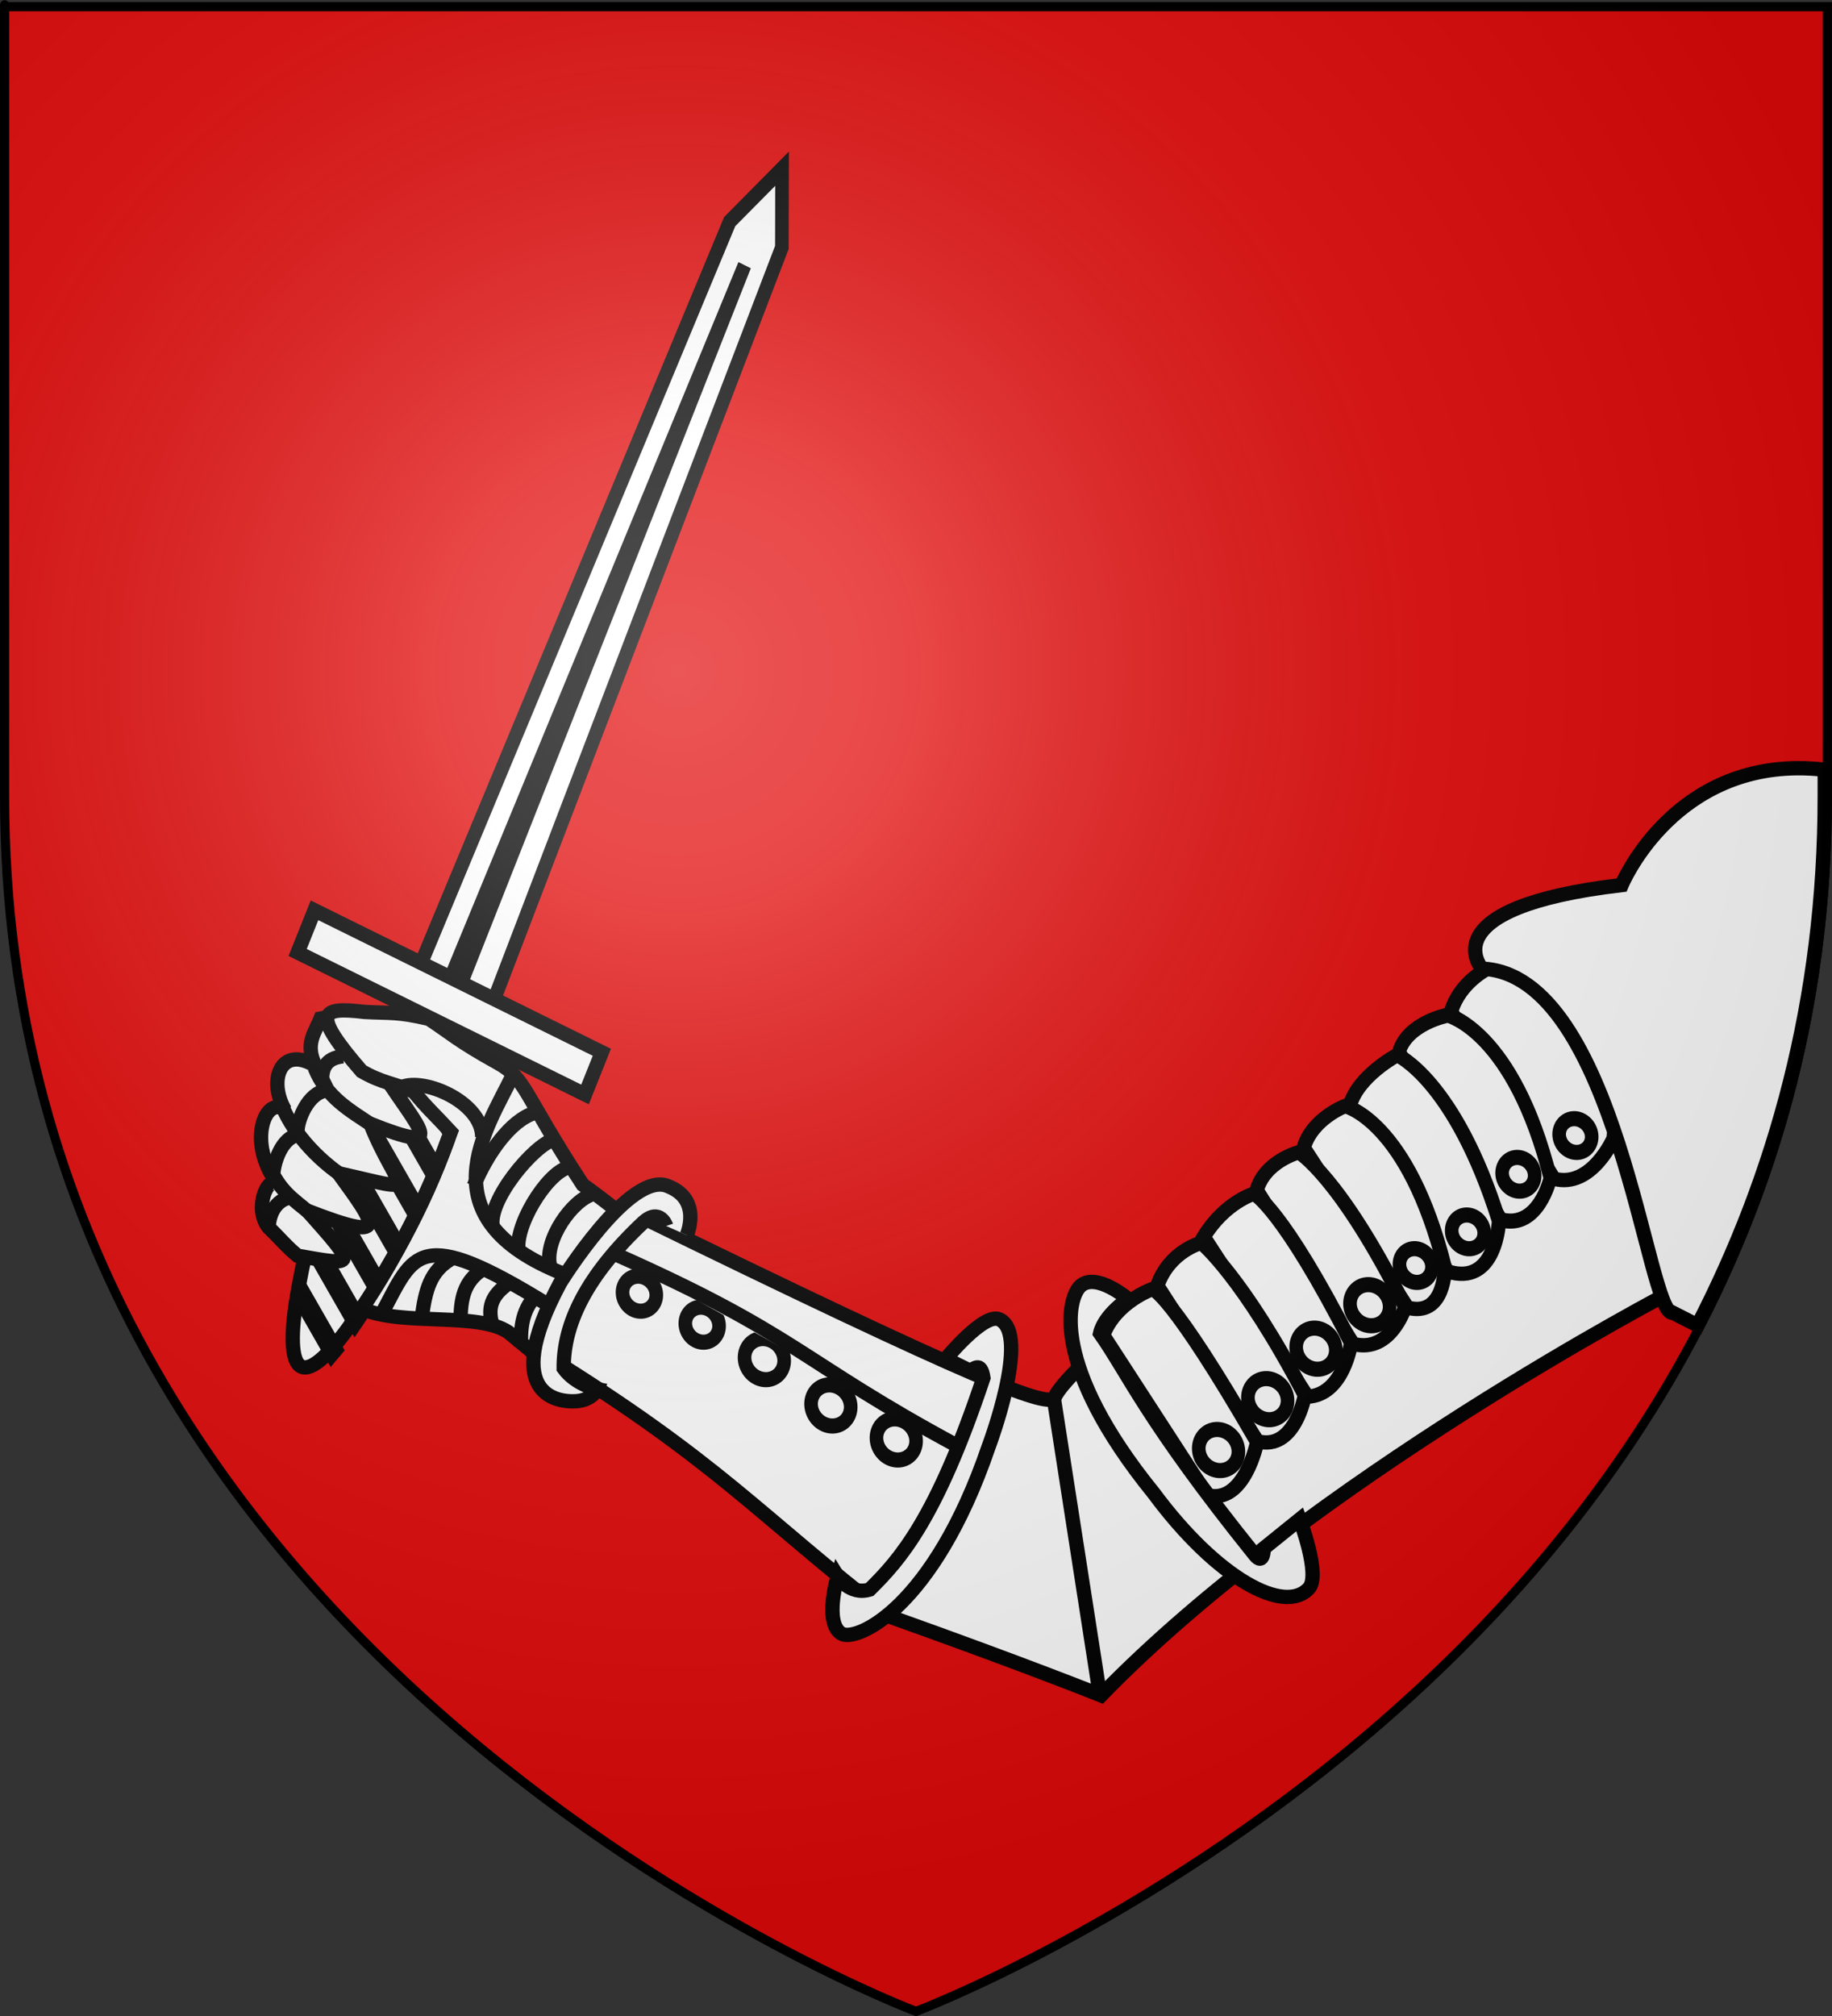 <?xml version="1.0" encoding="UTF-8" standalone="no"?>
<svg
   xmlns:dc="http://purl.org/dc/elements/1.1/"
   xmlns:cc="http://web.resource.org/cc/"
   xmlns:rdf="http://www.w3.org/1999/02/22-rdf-syntax-ns#"
   xmlns:svg="http://www.w3.org/2000/svg"
   xmlns="http://www.w3.org/2000/svg"
   xmlns:xlink="http://www.w3.org/1999/xlink"
   xmlns:sodipodi="http://sodipodi.sourceforge.net/DTD/sodipodi-0.dtd"
   xmlns:inkscape="http://www.inkscape.org/namespaces/inkscape"
   height="660"
   width="600"
   version="1.0"
   id="svg2"
   sodipodi:version="0.32"
   inkscape:version="0.45.1"
   sodipodi:docname="Blason_Bras_dAsse.svg"
   sodipodi:docbase="C:\monAtelierGraphique\Blasons"
   inkscape:export-filename="/Users/olivier/Desktop/Blason Rouge/Blason_Vide_3D.png"
   inkscape:export-xdpi="144"
   inkscape:export-ydpi="144"
   inkscape:output_extension="org.inkscape.output.svg.inkscape">
  <rect width="100%" height="100%" fill="#333333" stroke="none"/>
  <sodipodi:namedview
     inkscape:window-height="750"
     inkscape:window-width="1264"
     inkscape:pageshadow="2"
     inkscape:pageopacity="0.0"
     guidetolerance="10.0"
     gridtolerance="10.0"
     objecttolerance="10.0"
     borderopacity="1.0"
     bordercolor="#666666"
     pagecolor="#ffffff"
     id="base"
     showgrid="false"
     height="660px"
     inkscape:zoom="0.44547727"
     inkscape:cx="138.02731"
     inkscape:cy="245.66235"
     inkscape:window-x="0"
     inkscape:window-y="14"
     inkscape:current-layer="layer4"
     inkscape:showpageshadow="false"
     inkscape:grid-bbox="false"
     inkscape:object-paths="false"
     inkscape:guide-bbox="true"
     showguides="true" />
  <desc
     id="desc4">Flag of Canton of Valais (Wallis)</desc>
  <defs
     id="defs6">
    <linearGradient
       id="linearGradient2893">
      <stop
         style="stop-color:white;stop-opacity:0.314;"
         offset="0"
         id="stop2895" />
      <stop
         id="stop2897"
         offset="0.19"
         style="stop-color:white;stop-opacity:0.251;" />
      <stop
         style="stop-color:#6b6b6b;stop-opacity:0.125;"
         offset="0.6"
         id="stop2901" />
      <stop
         style="stop-color:black;stop-opacity:0.125;"
         offset="1"
         id="stop2899" />
    </linearGradient>
    <linearGradient
       id="linearGradient2885">
      <stop
         id="stop2887"
         offset="0"
         style="stop-color:white;stop-opacity:1;" />
      <stop
         style="stop-color:white;stop-opacity:1;"
         offset="0.229"
         id="stop2891" />
      <stop
         id="stop2889"
         offset="1"
         style="stop-color:black;stop-opacity:1;" />
    </linearGradient>
    <linearGradient
       id="linearGradient2955">
      <stop
         id="stop2867"
         offset="0"
         style="stop-color:#fd0000;stop-opacity:1;" />
      <stop
         style="stop-color:#e77275;stop-opacity:0.659;"
         offset="0.5"
         id="stop2873" />
      <stop
         style="stop-color:black;stop-opacity:0.323;"
         offset="1"
         id="stop2959" />
    </linearGradient>
    <radialGradient
       inkscape:collect="always"
       xlink:href="#linearGradient2955"
       id="radialGradient2961"
       cx="225.524"
       cy="218.901"
       fx="225.524"
       fy="218.901"
       r="300"
       gradientTransform="matrix(-4.167939e-4,2.183,-1.884,-3.599562e-4,615.597,-289.121)"
       gradientUnits="userSpaceOnUse" />
    <polygon
       id="star"
       transform="scale(53,53)"
       points="0,-1 0.588,0.809 -0.951,-0.309 0.951,-0.309 -0.588,0.809 0,-1 " />
    <clipPath
       id="clip">
      <path
         d="M 0,-200 L 0,600 L 300,600 L 300,-200 L 0,-200 z "
         id="path10" />
    </clipPath>
    <radialGradient
       inkscape:collect="always"
       xlink:href="#linearGradient2955"
       id="radialGradient1911"
       gradientUnits="userSpaceOnUse"
       gradientTransform="matrix(-4.167939e-4,2.183,-1.884,-3.599562e-4,615.597,-289.121)"
       cx="225.524"
       cy="218.901"
       fx="225.524"
       fy="218.901"
       r="300" />
    <radialGradient
       inkscape:collect="always"
       xlink:href="#linearGradient2955"
       id="radialGradient2865"
       gradientUnits="userSpaceOnUse"
       gradientTransform="matrix(0,1.749,-1.593,-1.049767e-7,551.788,-191.29)"
       cx="225.524"
       cy="218.901"
       fx="225.524"
       fy="218.901"
       r="300" />
    <radialGradient
       inkscape:collect="always"
       xlink:href="#linearGradient2955"
       id="radialGradient2871"
       gradientUnits="userSpaceOnUse"
       gradientTransform="matrix(0,1.386,-1.323,-5.741131e-8,-158.082,-109.541)"
       cx="225.524"
       cy="218.901"
       fx="225.524"
       fy="218.901"
       r="300" />
    <radialGradient
       inkscape:collect="always"
       xlink:href="#linearGradient2893"
       id="radialGradient3163"
       gradientUnits="userSpaceOnUse"
       gradientTransform="matrix(1.353,0,0,1.349,-77.629,-85.747)"
       cx="221.445"
       cy="226.331"
       fx="221.445"
       fy="226.331"
       r="300" />
  </defs>
  <g
     inkscape:groupmode="layer"
     id="layer3"
     inkscape:label="Fond écu"
     style="display:inline"
     sodipodi:insensitive="true">
    <path
       id="path2855"
       style="fill:#e20909;fill-opacity:1;fill-rule:evenodd;stroke:none;stroke-width:1px;stroke-linecap:butt;stroke-linejoin:miter;stroke-opacity:1"
       d="M 300,658.5 C 300,658.5 598.5,546.18 598.5,260.728 C 598.5,-24.723 598.5,2.176 598.5,2.176 L 1.5,2.176 L 1.5,260.728 C 1.5,546.18 300,658.5 300,658.5 z "
       sodipodi:nodetypes="cccccc" />
  </g>
  <g
     inkscape:groupmode="layer"
     id="layer4"
     inkscape:label="Meubles"
     style="display:inline">
    <path
       d="M 116.895,430.7 C 99.531,456.368 92.017,452.658 97.799,421.273 C 103.58,389.888 115.903,353.826 133.558,328.301 C 151.213,302.777 161.342,307.778 156.142,339.45 C 150.941,371.122 134.26,405.032 116.895,430.7 z "
       style="fill:#ffffff;fill-opacity:1;fill-rule:nonzero;stroke:#000000;stroke-width:4.693;stroke-miterlimit:4;stroke-dasharray:none;stroke-opacity:1"
       id="path18781" />
    <path
       d="M 108.675,443.501 C 109.146,442.957 109.608,442.419 110.058,441.869 L 98.066,420.931 C 97.868,421.934 97.681,422.936 97.493,423.94 L 108.675,443.501 z M 116.277,433.418 C 116.694,432.803 117.111,432.184 117.524,431.565 L 101.847,404.153 C 101.607,405.1 101.37,406.043 101.139,406.992 L 116.277,433.418 z M 123.355,422.46 C 123.756,421.809 124.165,421.163 124.561,420.509 L 106.244,388.528 C 105.97,389.407 105.7,390.281 105.434,391.163 L 123.355,422.46 z M 130.122,410.91 C 130.499,410.231 130.871,409.549 131.243,408.866 L 111.222,373.884 C 110.919,374.702 110.616,375.524 110.32,376.345 L 130.122,410.91 z M 136.5,398.706 C 136.855,397.988 137.214,397.278 137.563,396.556 L 116.741,360.176 C 116.405,360.946 116.083,361.717 115.754,362.492 L 136.5,398.706 z M 142.483,385.818 C 142.814,385.05 143.144,384.274 143.469,383.502 L 122.765,347.334 C 122.403,348.052 122.05,348.783 121.695,349.506 L 142.483,385.818 z M 147.976,372.072 C 148.278,371.251 148.584,370.435 148.878,369.611 L 129.27,335.373 C 129.127,335.6 128.977,335.832 128.834,336.058 C 128.584,336.493 128.338,336.924 128.09,337.362 L 147.976,372.072 z M 152.904,357.352 C 153.146,356.44 153.395,355.522 153.637,354.602 L 136.357,324.393 C 135.929,325.003 135.51,325.616 135.093,326.237 L 152.904,357.352 z "
       style="fill:#000000;fill-opacity:1;fill-rule:nonzero;stroke:#000000;stroke-width:4.693;stroke-miterlimit:4;stroke-dasharray:none;stroke-opacity:1"
       id="path18783" />
    <g
       transform="matrix(-0.581,-0.287,0.258,-0.646,206.168,642.181)"
       id="g18785"
       style="fill:#ffffff;fill-opacity:1;stroke:#000000;stroke-width:7.002;stroke-miterlimit:4;stroke-dasharray:none;stroke-opacity:1">
      <path
         d="M 244.457,371.58 L 285.873,371.58 L 279.873,757.438 L 265.165,790.794 L 250.457,757.438 L 244.457,371.58 z "
         style="fill:#ffffff;fill-opacity:1;fill-rule:nonzero;stroke:#000000;stroke-width:7.002;stroke-miterlimit:4;stroke-dasharray:none;stroke-opacity:1"
         id="path18787" />
      <path
         d="M 263.156,375.062 L 264.652,742.094 L 269.156,375.062 L 263.156,375.062 z "
         style="fill:#ffffff;fill-opacity:1;fill-rule:evenodd;stroke:#000000;stroke-width:7.002;stroke-linecap:butt;stroke-linejoin:miter;stroke-miterlimit:4;stroke-dasharray:none;stroke-opacity:1"
         id="path18789" />
    </g>
    <rect
       width="104.917"
       height="14.866"
       x="-311.652"
       y="-237.079"
       style="fill:#ffffff;fill-opacity:1;fill-rule:nonzero;stroke:#000000;stroke-width:4.701;stroke-miterlimit:4;stroke-dasharray:none;stroke-opacity:1"
       id="rect18791"
       transform="matrix(-0.897,-0.443,0.371,-0.929,0,0)" />
    <path
       style="fill:#ffffff;fill-opacity:1;fill-rule:evenodd;stroke:#000000;stroke-width:4.693;stroke-linecap:butt;stroke-linejoin:miter;stroke-miterlimit:4;stroke-dasharray:none;stroke-opacity:1;display:inline"
       d="M 125.706,335.393 C 118.705,332.737 115.056,331.505 105.013,333.441 C 103.195,337.995 99.709,341.726 103.335,348.968 C 92.012,341.969 87.66,353.596 93.308,363.421 C 87.059,358.339 80.549,373.978 91.05,387.774 C 87.688,384.381 83.015,395.735 87.948,401.816 C 91.679,405.377 93.841,408.141 97.46,411.103 C 117.076,414.546 116.991,414.793 100.652,396.371 C 127.909,406.905 123.534,401.623 110.83,384.061 C 139.391,390.549 130.436,390.726 121.307,367.937 C 147.292,378.124 137.313,370.031 125.212,351.1 L 120.097,343.767 L 125.706,335.393 z "
       id="path15830"
       sodipodi:nodetypes="ccccccccccccc" />
    <path
       style="fill:#ffffff;fill-opacity:1;fill-rule:evenodd;stroke:#000000;stroke-width:4.693;stroke-linecap:butt;stroke-linejoin:miter;stroke-miterlimit:4;stroke-dasharray:none;stroke-opacity:1;display:inline"
       d="M 119.324,331.285 C 104.924,329.551 101.75,331.443 118.441,350.691 C 125.305,354.613 128.492,354.467 135.51,357.413 C 139.823,362.745 142.529,365.043 147.647,370.606 C 140.917,389.324 130.167,411.277 118.544,428.467 C 131.873,434.247 156.366,429.421 166.45,436.106 C 204.288,466.866 160.908,437.253 208.902,453.765 L 251.413,427.404 C 216.27,411.045 211.629,402.693 190.836,387.833 C 170.987,357.469 172.365,353.101 162.718,347.803 C 150.09,340.828 147.268,338.001 140.474,333.554 C 129.99,331.119 128.026,331.77 119.324,331.285 z "
       id="path16951"
       sodipodi:nodetypes="cccccccccccc" />
    <path
       id="path16953"
       style="fill:none;fill-opacity:1;fill-rule:nonzero;stroke:#000000;stroke-width:4.693;stroke-miterlimit:4;stroke-dasharray:none;stroke-opacity:1;display:inline"
       d="M 146.893,372.495 C 138.8,395.702 126.539,416.925 114.797,433.709"
       sodipodi:nodetypes="cc" />
    <path
       style="fill:none;fill-rule:evenodd;stroke:#000000;stroke-width:4.693;stroke-linecap:butt;stroke-linejoin:miter;stroke-miterlimit:4;stroke-dasharray:none;stroke-opacity:1"
       d="M 103.048,349.557 C 107.034,359.357 114.148,363.227 122.676,368.895"
       id="path22348"
       sodipodi:nodetypes="cc" />
    <path
       style="fill:none;fill-rule:evenodd;stroke:#000000;stroke-width:4.693;stroke-linecap:butt;stroke-linejoin:miter;stroke-miterlimit:4;stroke-dasharray:none;stroke-opacity:1"
       d="M 92.376,361.928 C 96.24,371.799 105.845,381.274 114.174,386.242"
       id="path22350"
       sodipodi:nodetypes="cc" />
    <path
       style="fill:none;fill-rule:evenodd;stroke:#000000;stroke-width:4.693;stroke-linecap:butt;stroke-linejoin:miter;stroke-miterlimit:4;stroke-dasharray:none;stroke-opacity:1"
       d="M 89.049,383.802 C 93.233,391.733 97.162,393.116 104.325,399.626"
       id="path22352"
       sodipodi:nodetypes="cc" />
    <path
       style="fill:#ffffff;fill-opacity:1;fill-rule:evenodd;stroke:#000000;stroke-width:4.693;stroke-linecap:butt;stroke-linejoin:miter;stroke-miterlimit:4;stroke-dasharray:none;stroke-opacity:1"
       d="M 204.777,395.827 C 324.602,454.425 340.216,459.284 345.185,458.102 C 349.059,443.43 485.117,341.575 508.692,306.225 L 547.569,422.781 C 547.569,422.781 429.133,484.375 360.613,555.03 C 360.613,555.03 335.363,544.895 291.189,529.17 C 248.306,495.839 235.704,479.03 178.698,443.703 L 204.777,395.827 z "
       id="path2266"
       sodipodi:nodetypes="cccccccc" />
    <path
       style="fill:#ffffff;fill-opacity:1;fill-rule:evenodd;stroke:#000000;stroke-width:4.693;stroke-linecap:butt;stroke-linejoin:miter;stroke-miterlimit:4;stroke-dasharray:none;stroke-opacity:1"
       d="M 218.192,401.363 C 218.192,401.363 216.145,395.275 210.664,400.191 C 192.11,417.656 184.492,433.372 184.616,447.971 C 188.582,453.447 195.599,454.805 195.599,454.805 C 195.599,454.805 193.903,458.808 187.601,458.769 C 184.794,458.752 162.757,458.619 183.471,419.983 C 183.471,419.983 206.484,382.638 218.952,388.401 C 230.022,392.812 224.932,404.357 224.932,404.357"
       id="path3155"
       sodipodi:nodetypes="cccccccc" />
    <path
       sodipodi:nodetypes="cccccscsc"
       id="path4927"
       d="M 309.769,444.854 C 309.769,444.854 316.416,448.135 317.454,448.647 C 319.065,448.487 321.174,445.367 322.082,451.07 C 306.661,497.297 294.65,510.692 284.822,520.379 C 278.214,522.394 274.327,516.057 274.327,516.057 C 274.327,516.057 269.816,531.249 275.535,534.793 C 280.36,537.783 305.727,526.431 323.741,473.748 C 323.741,473.748 337.759,436.676 327.289,431.931 C 322.211,429.634 309.769,444.854 309.769,444.854 z "
       style="fill:#ffffff;fill-opacity:1;fill-rule:evenodd;stroke:#000000;stroke-width:4.693;stroke-linecap:butt;stroke-linejoin:miter;stroke-miterlimit:4;stroke-dasharray:none;stroke-opacity:1" />
    <path
       sodipodi:nodetypes="ccccc"
       id="path46445"
       d="M 475.248,331.19 L 508.902,385.88 C 521.271,389.25 528.479,372.631 528.479,372.631 C 532.646,334.262 495.23,315.536 487.189,317.117 C 487.189,317.117 478.02,321.614 475.248,331.19 z "
       style="fill:#ffffff;fill-opacity:1;fill-rule:evenodd;stroke:#000000;stroke-width:4.693;stroke-linecap:butt;stroke-linejoin:miter;stroke-miterlimit:4;stroke-dasharray:none;stroke-opacity:1" />
    <g
       id="g46455"
       transform="matrix(1.356,0.669,-0.602,1.507,-151.907,-162.619)"
       style="stroke:#000000;stroke-width:3;stroke-miterlimit:4;stroke-dasharray:none;stroke-opacity:1">
      <path
         sodipodi:nodetypes="ccccc"
         id="path46441"
         d="M 500.617,114.223 L 534.704,135.521 C 543.151,134.004 541.318,123.518 541.318,123.518 C 522.04,100.126 507.484,103.158 507.484,103.158 C 507.484,103.158 499.967,108.158 500.617,114.223 z "
         style="fill:#ffffff;fill-opacity:1;fill-rule:evenodd;stroke:#000000;stroke-width:3;stroke-linecap:butt;stroke-linejoin:miter;stroke-miterlimit:4;stroke-dasharray:none;stroke-opacity:1" />
      <path
         transform="matrix(2.246,0,0,2.246,130.561,-31.632)"
         d="M 181.501 70.052 A 1.623 1.463 0 1 1  178.255,70.052 A 1.623 1.463 0 1 1  181.501 70.052 z"
         sodipodi:ry="1.4629796"
         sodipodi:rx="1.622993"
         sodipodi:cy="70.052406"
         sodipodi:cx="179.87791"
         id="path46443"
         style="fill:#ffffff;fill-opacity:1;stroke:#000000;stroke-width:1.336;stroke-miterlimit:4;stroke-dasharray:none;stroke-opacity:1"
         sodipodi:type="arc" />
    </g>
    <path
       sodipodi:nodetypes="ccccc"
       id="path46437"
       d="M 442.155,361.71 L 474.035,416.21 C 490.171,421.439 490.932,399.674 490.932,399.674 C 476.448,353.6 457.583,345.401 457.583,345.401 C 457.583,345.401 444.927,352.133 442.155,361.71 z "
       style="fill:#ffffff;fill-opacity:1;fill-rule:evenodd;stroke:#000000;stroke-width:4.693;stroke-linecap:butt;stroke-linejoin:miter;stroke-miterlimit:4;stroke-dasharray:none;stroke-opacity:1" />
    <path
       transform="matrix(3.046,1.504,-1.353,3.386,27.647,-104.441)"
       d="M 181.501 70.052 A 1.623 1.463 0 1 1  178.255,70.052 A 1.623 1.463 0 1 1  181.501 70.052 z"
       sodipodi:ry="1.4629796"
       sodipodi:rx="1.622993"
       sodipodi:cy="70.052406"
       sodipodi:cx="179.87791"
       id="path46439"
       style="fill:#ffffff;fill-opacity:1;stroke:#000000;stroke-width:1.336;stroke-miterlimit:4;stroke-dasharray:none;stroke-opacity:1"
       sodipodi:type="arc" />
    <path
       style="fill:#ffffff;fill-opacity:1;fill-rule:evenodd;stroke:#000000;stroke-width:4.693;stroke-linecap:butt;stroke-linejoin:miter;stroke-miterlimit:4;stroke-dasharray:none;stroke-opacity:1"
       d="M 588.657,251.5 C 591.522,251.48 594.513,251.644 597.626,252 C 597.626,260.929 597.626,251.092 597.626,260.719 C 597.626,327.724 581.174,385.193 556.001,433.906 L 547.845,429.75 C 539.628,431.57 529.612,318.885 485.376,317.125 C 485.376,317.125 467.769,297.175 531.095,289.75 C 531.095,289.75 546.759,251.792 588.657,251.5 z "
       id="path7586" />
    <path
       style="fill:#ffffff;fill-opacity:1;fill-rule:evenodd;stroke:#000000;stroke-width:4.693;stroke-linecap:butt;stroke-linejoin:miter;stroke-miterlimit:4;stroke-dasharray:none;stroke-opacity:1"
       d="M 426.981,375.741 L 460.933,428.072 C 473.302,431.442 473.2,414.974 473.2,414.974 C 461.147,366.808 440.521,362.099 440.521,362.099 C 440.521,362.099 429.752,366.164 426.981,375.741 z "
       id="path8473"
       sodipodi:nodetypes="ccccc" />
    <path
       sodipodi:nodetypes="ccccc"
       id="path9360"
       d="M 411.581,389.638 L 443.109,439.943 C 455.478,443.313 460.2,427.844 460.2,427.844 C 438.802,385.016 425.375,377.226 425.375,377.226 C 425.375,377.226 414.352,380.061 411.581,389.638 z "
       style="fill:#ffffff;fill-opacity:1;fill-rule:evenodd;stroke:#000000;stroke-width:4.693;stroke-linecap:butt;stroke-linejoin:miter;stroke-miterlimit:4;stroke-dasharray:none;stroke-opacity:1" />
    <path
       style="fill:#ffffff;fill-opacity:1;fill-rule:evenodd;stroke:#000000;stroke-width:4.693;stroke-linecap:butt;stroke-linejoin:miter;stroke-miterlimit:4;stroke-dasharray:none;stroke-opacity:1"
       d="M 394.223,404.913 L 428.175,457.244 C 440.081,456.793 442.495,439.632 442.495,439.632 C 419.92,395.393 410.693,390.783 410.693,390.783 C 410.693,390.783 401.194,393.54 394.223,404.913 z "
       id="path9362"
       sodipodi:nodetypes="ccccc" />
    <path
       sodipodi:nodetypes="ccccc"
       id="path9364"
       d="M 379.021,420.91 L 411.795,471.83 C 424.165,475.2 427.339,456.757 427.339,456.757 C 406.912,417.724 393.461,406.882 393.461,406.882 C 393.461,406.882 383.038,409.46 379.021,420.91 z "
       style="fill:#ffffff;fill-opacity:1;fill-rule:evenodd;stroke:#000000;stroke-width:4.693;stroke-linecap:butt;stroke-linejoin:miter;stroke-miterlimit:4;stroke-dasharray:none;stroke-opacity:1" />
    <path
       style="fill:#ffffff;fill-opacity:1;fill-rule:evenodd;stroke:#000000;stroke-width:4.693;stroke-linecap:butt;stroke-linejoin:miter;stroke-miterlimit:4;stroke-dasharray:none;stroke-opacity:1"
       d="M 361.302,437.132 L 395.254,489.463 C 407.623,492.833 411.72,472.081 411.72,472.081 C 383.236,422.714 377.426,422.002 377.426,422.002 C 377.426,422.002 365.342,426.247 361.302,437.132 z "
       id="path9366"
       sodipodi:nodetypes="ccccc" />
    <path
       transform="matrix(3.712,1.832,-1.648,4.125,-137.063,-160.443)"
       d="M 181.501 70.052 A 1.623 1.463 0 1 1  178.255,70.052 A 1.623 1.463 0 1 1  181.501 70.052 z"
       sodipodi:ry="1.4629796"
       sodipodi:rx="1.622993"
       sodipodi:cy="70.052406"
       sodipodi:cx="179.87791"
       id="path10255"
       style="fill:#ffffff;fill-opacity:1;stroke:#000000;stroke-width:1.096;stroke-miterlimit:4;stroke-dasharray:none;stroke-opacity:1"
       sodipodi:type="arc" />
    <path
       sodipodi:type="arc"
       style="fill:#ffffff;fill-opacity:1;stroke:#000000;stroke-width:1.096;stroke-miterlimit:4;stroke-dasharray:none;stroke-opacity:1"
       id="path10257"
       sodipodi:cx="179.87791"
       sodipodi:cy="70.052406"
       sodipodi:rx="1.622993"
       sodipodi:ry="1.4629796"
       d="M 181.501 70.052 A 1.623 1.463 0 1 1  178.255,70.052 A 1.623 1.463 0 1 1  181.501 70.052 z"
       transform="matrix(3.712,1.832,-1.648,4.125,-121.259,-176.965)" />
    <path
       transform="matrix(3.712,1.832,-1.648,4.125,-103.633,-191.205)"
       d="M 181.501 70.052 A 1.623 1.463 0 1 1  178.255,70.052 A 1.623 1.463 0 1 1  181.501 70.052 z"
       sodipodi:ry="1.4629796"
       sodipodi:rx="1.622993"
       sodipodi:cy="70.052406"
       sodipodi:cx="179.87791"
       id="path10259"
       style="fill:#ffffff;fill-opacity:1;stroke:#000000;stroke-width:1.096;stroke-miterlimit:4;stroke-dasharray:none;stroke-opacity:1"
       sodipodi:type="arc" />
    <path
       sodipodi:type="arc"
       style="fill:#ffffff;fill-opacity:1;stroke:#000000;stroke-width:1.336;stroke-miterlimit:4;stroke-dasharray:none;stroke-opacity:1"
       id="path10261"
       sodipodi:cx="179.87791"
       sodipodi:cy="70.052406"
       sodipodi:rx="1.622993"
       sodipodi:ry="1.4629796"
       d="M 181.501 70.052 A 1.623 1.463 0 1 1  178.255,70.052 A 1.623 1.463 0 1 1  181.501 70.052 z"
       transform="matrix(3.046,1.504,-1.353,3.386,10.535,-93.416)" />
    <path
       sodipodi:type="arc"
       style="fill:#ffffff;fill-opacity:1;stroke:#000000;stroke-width:1.096;stroke-miterlimit:4;stroke-dasharray:none;stroke-opacity:1"
       id="path10263"
       sodipodi:cx="179.87791"
       sodipodi:cy="70.052406"
       sodipodi:rx="1.622993"
       sodipodi:ry="1.4629796"
       d="M 181.501 70.052 A 1.623 1.463 0 1 1  178.255,70.052 A 1.623 1.463 0 1 1  181.501 70.052 z"
       transform="matrix(3.712,1.832,-1.648,4.125,-153.166,-143.792)" />
    <path
       transform="matrix(3.712,1.832,-1.648,4.125,-258.717,-147.25)"
       d="M 181.501 70.052 A 1.623 1.463 0 1 1  178.255,70.052 A 1.623 1.463 0 1 1  181.501 70.052 z"
       sodipodi:ry="1.4629796"
       sodipodi:rx="1.622993"
       sodipodi:cy="70.052406"
       sodipodi:cx="179.87791"
       id="path10265"
       style="fill:#ffffff;fill-opacity:1;stroke:#000000;stroke-width:1.096;stroke-miterlimit:4;stroke-dasharray:none;stroke-opacity:1"
       sodipodi:type="arc" />
    <path
       sodipodi:type="arc"
       style="fill:#ffffff;fill-opacity:1;stroke:#000000;stroke-width:1.096;stroke-miterlimit:4;stroke-dasharray:none;stroke-opacity:1"
       id="path10267"
       sodipodi:cx="179.87791"
       sodipodi:cy="70.052406"
       sodipodi:rx="1.622993"
       sodipodi:ry="1.4629796"
       d="M 181.501 70.052 A 1.623 1.463 0 1 1  178.255,70.052 A 1.623 1.463 0 1 1  181.501 70.052 z"
       transform="matrix(3.712,1.832,-1.648,4.125,-280.134,-158.376)" />
    <path
       transform="matrix(3.712,1.832,-1.648,4.125,-301.921,-173.553)"
       d="M 181.501 70.052 A 1.623 1.463 0 1 1  178.255,70.052 A 1.623 1.463 0 1 1  181.501 70.052 z"
       sodipodi:ry="1.4629796"
       sodipodi:rx="1.622993"
       sodipodi:cy="70.052406"
       sodipodi:cx="179.87791"
       id="path10269"
       style="fill:#ffffff;fill-opacity:1;stroke:#000000;stroke-width:1.096;stroke-miterlimit:4;stroke-dasharray:none;stroke-opacity:1"
       sodipodi:type="arc" />
    <path
       sodipodi:type="arc"
       style="fill:#ffffff;fill-opacity:1;stroke:#000000;stroke-width:1.286;stroke-miterlimit:4;stroke-dasharray:none;stroke-opacity:1"
       id="path10271"
       sodipodi:cx="179.87791"
       sodipodi:cy="70.052406"
       sodipodi:rx="1.622993"
       sodipodi:ry="1.4629796"
       d="M 181.501 70.052 A 1.623 1.463 0 1 1  178.255,70.052 A 1.623 1.463 0 1 1  181.501 70.052 z"
       transform="matrix(3.163,1.561,-1.405,3.515,-240.554,-93.342)" />
    <path
       transform="matrix(3.163,1.561,-1.405,3.515,-261.116,-103.492)"
       d="M 181.501 70.052 A 1.623 1.463 0 1 1  178.255,70.052 A 1.623 1.463 0 1 1  181.501 70.052 z"
       sodipodi:ry="1.4629796"
       sodipodi:rx="1.622993"
       sodipodi:cy="70.052406"
       sodipodi:cx="179.87791"
       id="path10273"
       style="fill:#ffffff;fill-opacity:1;stroke:#000000;stroke-width:1.286;stroke-miterlimit:4;stroke-dasharray:none;stroke-opacity:1"
       sodipodi:type="arc" />
    <path
       style="fill:#ffffff;fill-opacity:1;fill-rule:evenodd;stroke:#000000;stroke-width:4.693;stroke-linecap:butt;stroke-linejoin:miter;stroke-miterlimit:4;stroke-dasharray:none;stroke-opacity:1"
       d="M 200.767,410.264 C 261.734,437.233 261.344,445.25 313.729,473.454"
       id="path10275"
       sodipodi:nodetypes="cc" />
    <path
       style="fill:none;fill-rule:evenodd;stroke:#000000;stroke-width:4.693;stroke-linecap:butt;stroke-linejoin:miter;stroke-miterlimit:4;stroke-dasharray:none;stroke-opacity:1"
       d="M 345.185,458.102 L 360.252,555.053"
       id="path12073" />
    <path
       style="fill:#ffffff;fill-opacity:1;fill-rule:evenodd;stroke:#000000;stroke-width:4.693;stroke-linecap:butt;stroke-linejoin:miter;stroke-miterlimit:4;stroke-dasharray:none;stroke-opacity:1"
       d="M 425.675,497.395 C 425.675,497.395 413.881,506.909 413.881,506.909 C 413.881,506.909 413.928,512.7 411.03,509.097 C 375.501,464.912 369.523,449.591 360.284,436.511 C 361.706,430.339 369.487,425.273 369.487,425.273 C 369.487,425.273 359.062,416.439 353.926,420.955 C 349.594,424.763 343.909,446.99 377.859,488.852 C 398.542,516.752 420.761,528.852 428.714,519.919 C 432.568,515.585 425.675,497.395 425.675,497.395 z "
       id="path7584"
       sodipodi:nodetypes="ccsccscsc" />
    <path
       transform="matrix(3.046,1.504,-1.353,3.386,62.839,-135.974)"
       d="M 181.501 70.052 A 1.623 1.463 0 1 1  178.255,70.052 A 1.623 1.463 0 1 1  181.501 70.052 z"
       sodipodi:ry="1.4629796"
       sodipodi:rx="1.622993"
       sodipodi:cy="70.052406"
       sodipodi:cx="179.87791"
       id="path46447"
       style="fill:#ffffff;fill-opacity:1;stroke:#000000;stroke-width:1.336;stroke-miterlimit:4;stroke-dasharray:none;stroke-opacity:1"
       sodipodi:type="arc" />
    <path
       style="fill:none;fill-rule:evenodd;stroke:#000000;stroke-width:4.693;stroke-linecap:butt;stroke-linejoin:miter;stroke-miterlimit:4;stroke-dasharray:none;stroke-opacity:1"
       d="M 184.727,417.107 C 138.492,398.841 159.645,369.278 167.885,352.077"
       id="path4265"
       sodipodi:nodetypes="cz" />
    <path
       style="fill:none;fill-rule:evenodd;stroke:#000000;stroke-width:4.693;stroke-linecap:butt;stroke-linejoin:miter;stroke-miterlimit:4;stroke-dasharray:none;stroke-opacity:1"
       d="M 106.901,357.041 C 100.961,357.653 97.391,366.588 97.434,370.471"
       id="path4267"
       sodipodi:nodetypes="cz" />
    <path
       style="fill:none;fill-rule:evenodd;stroke:#000000;stroke-width:4.693;stroke-linecap:butt;stroke-linejoin:miter;stroke-miterlimit:4;stroke-dasharray:none;stroke-opacity:1;display:inline"
       d="M 112.368,345.813 C 106.428,346.426 105.435,350.05 105.478,353.933"
       id="path4269"
       sodipodi:nodetypes="cz" />
    <path
       style="fill:none;fill-rule:evenodd;stroke:#000000;stroke-width:4.693;stroke-linecap:butt;stroke-linejoin:miter;stroke-miterlimit:4;stroke-dasharray:none;stroke-opacity:1;display:inline"
       d="M 95.763,391.927 C 89.823,392.54 87.943,398.385 87.987,402.267"
       id="path4271"
       sodipodi:nodetypes="cz" />
    <path
       style="fill:none;fill-rule:evenodd;stroke:#000000;stroke-width:4.693;stroke-linecap:butt;stroke-linejoin:miter;stroke-miterlimit:4;stroke-dasharray:none;stroke-opacity:1;display:inline"
       d="M 97.999,371.509 C 92.059,372.122 89.43,381.268 89.473,385.151"
       id="path4273"
       sodipodi:nodetypes="cz" />
    <path
       style="fill:none;fill-rule:evenodd;stroke:#000000;stroke-width:4.693;stroke-linecap:butt;stroke-linejoin:miter;stroke-miterlimit:4;stroke-dasharray:none;stroke-opacity:1"
       d="M 179.55,427.211 C 136.801,400.791 135.657,410.354 125.309,429.553"
       id="path6213"
       sodipodi:nodetypes="cz" />
    <path
       style="fill:none;fill-rule:evenodd;stroke:#000000;stroke-width:4.693;stroke-linecap:butt;stroke-linejoin:miter;stroke-miterlimit:4;stroke-dasharray:none;stroke-opacity:1"
       d="M 157.942,372.223 C 157.85,360.361 137.387,352.094 130.794,356.315"
       id="path7184"
       sodipodi:nodetypes="cz" />
    <path
       style="fill:none;fill-rule:evenodd;stroke:#000000;stroke-width:4.693;stroke-linecap:butt;stroke-linejoin:miter;stroke-miterlimit:4;stroke-dasharray:none;stroke-opacity:1"
       d="M 194.299,390.886 C 187.393,392.849 178.271,405.802 180.104,414.315"
       id="path8157"
       sodipodi:nodetypes="cz" />
    <path
       style="fill:none;fill-rule:evenodd;stroke:#000000;stroke-width:4.693;stroke-linecap:butt;stroke-linejoin:miter;stroke-miterlimit:4;stroke-dasharray:none;stroke-opacity:1;display:inline"
       d="M 175.026,364.364 C 167.279,366.776 159.65,377.432 155.181,388.227"
       id="path8161"
       sodipodi:nodetypes="cz" />
    <path
       style="fill:none;fill-rule:evenodd;stroke:#000000;stroke-width:4.693;stroke-linecap:butt;stroke-linejoin:miter;stroke-miterlimit:4;stroke-dasharray:none;stroke-opacity:1;display:inline"
       d="M 181.575,372.968 C 174.669,374.93 159.569,393.168 161.402,401.682"
       id="path8163"
       sodipodi:nodetypes="cz" />
    <path
       style="fill:none;fill-rule:evenodd;stroke:#000000;stroke-width:4.693;stroke-linecap:butt;stroke-linejoin:miter;stroke-miterlimit:4;stroke-dasharray:none;stroke-opacity:1;display:inline"
       d="M 185.912,382.27 C 179.006,384.233 168.091,401.672 169.924,410.186"
       id="path8165"
       sodipodi:nodetypes="cz" />
    <path
       style="fill:none;fill-rule:evenodd;stroke:#000000;stroke-width:4.693;stroke-linecap:butt;stroke-linejoin:miter;stroke-miterlimit:4;stroke-dasharray:none;stroke-opacity:1;display:inline"
       d="M 148.62,411.663 C 140.87,415.74 139.314,422.3 138.103,431.591"
       id="path8167"
       sodipodi:nodetypes="cz" />
    <path
       style="fill:none;fill-rule:evenodd;stroke:#000000;stroke-width:4.693;stroke-linecap:butt;stroke-linejoin:miter;stroke-miterlimit:4;stroke-dasharray:none;stroke-opacity:1;display:inline"
       d="M 158.281,415.42 C 151.931,419.428 150.815,425.193 150.829,432.809"
       id="path8169"
       sodipodi:nodetypes="cz" />
    <path
       style="fill:none;fill-rule:evenodd;stroke:#000000;stroke-width:4.693;stroke-linecap:butt;stroke-linejoin:miter;stroke-miterlimit:4;stroke-dasharray:none;stroke-opacity:1;display:inline"
       d="M 167.309,419.623 C 162.04,423.191 159.068,427.022 161.42,434.239"
       id="path8171"
       sodipodi:nodetypes="cz" />
    <path
       style="fill:none;fill-rule:evenodd;stroke:#000000;stroke-width:4.693;stroke-linecap:butt;stroke-linejoin:miter;stroke-miterlimit:4;stroke-dasharray:none;stroke-opacity:1;display:inline"
       d="M 175.512,424.178 C 170.51,429.359 170.539,435.942 170.638,440.815"
       id="path8173"
       sodipodi:nodetypes="cz" />
  </g>
  <g
     inkscape:groupmode="layer"
     id="layer2"
     inkscape:label="Reflet final"
     style="display:inline"
     sodipodi:insensitive="true">
    <path
       sodipodi:nodetypes="cccccc"
       d="M 300,658.5 C 300,658.5 598.5,546.18 598.5,260.728 C 598.5,-24.723 598.5,2.176 598.5,2.176 L 1.5,2.176 L 1.5,260.728 C 1.5,546.18 300,658.5 300,658.5 z "
       style="opacity:1;fill:url(#radialGradient3163);fill-opacity:1;fill-rule:evenodd;stroke:none;stroke-width:1px;stroke-linecap:butt;stroke-linejoin:miter;stroke-opacity:1"
       id="path2875"
       inkscape:export-xdpi="144"
       inkscape:export-ydpi="144" />
  </g>
  <g
     inkscape:groupmode="layer"
     id="layer1"
     inkscape:label="Contour final"
     style="display:inline"
     sodipodi:insensitive="true">
    <path
       sodipodi:nodetypes="cccccc"
       d="M 300,658.5 C 300,658.5 1.5,546.18 1.5,260.728 C 1.5,-24.723 1.5,2.176 1.5,2.176 L 598.5,2.176 L 598.5,260.728 C 598.5,546.18 300,658.5 300,658.5 z "
       style="opacity:1;fill:none;fill-opacity:1;fill-rule:evenodd;stroke:#000000;stroke-width:3;stroke-linecap:butt;stroke-linejoin:miter;stroke-miterlimit:4;stroke-dasharray:none;stroke-opacity:1"
       id="path1411"
       inkscape:export-xdpi="144"
       inkscape:export-ydpi="144" />
  </g>
</svg>
